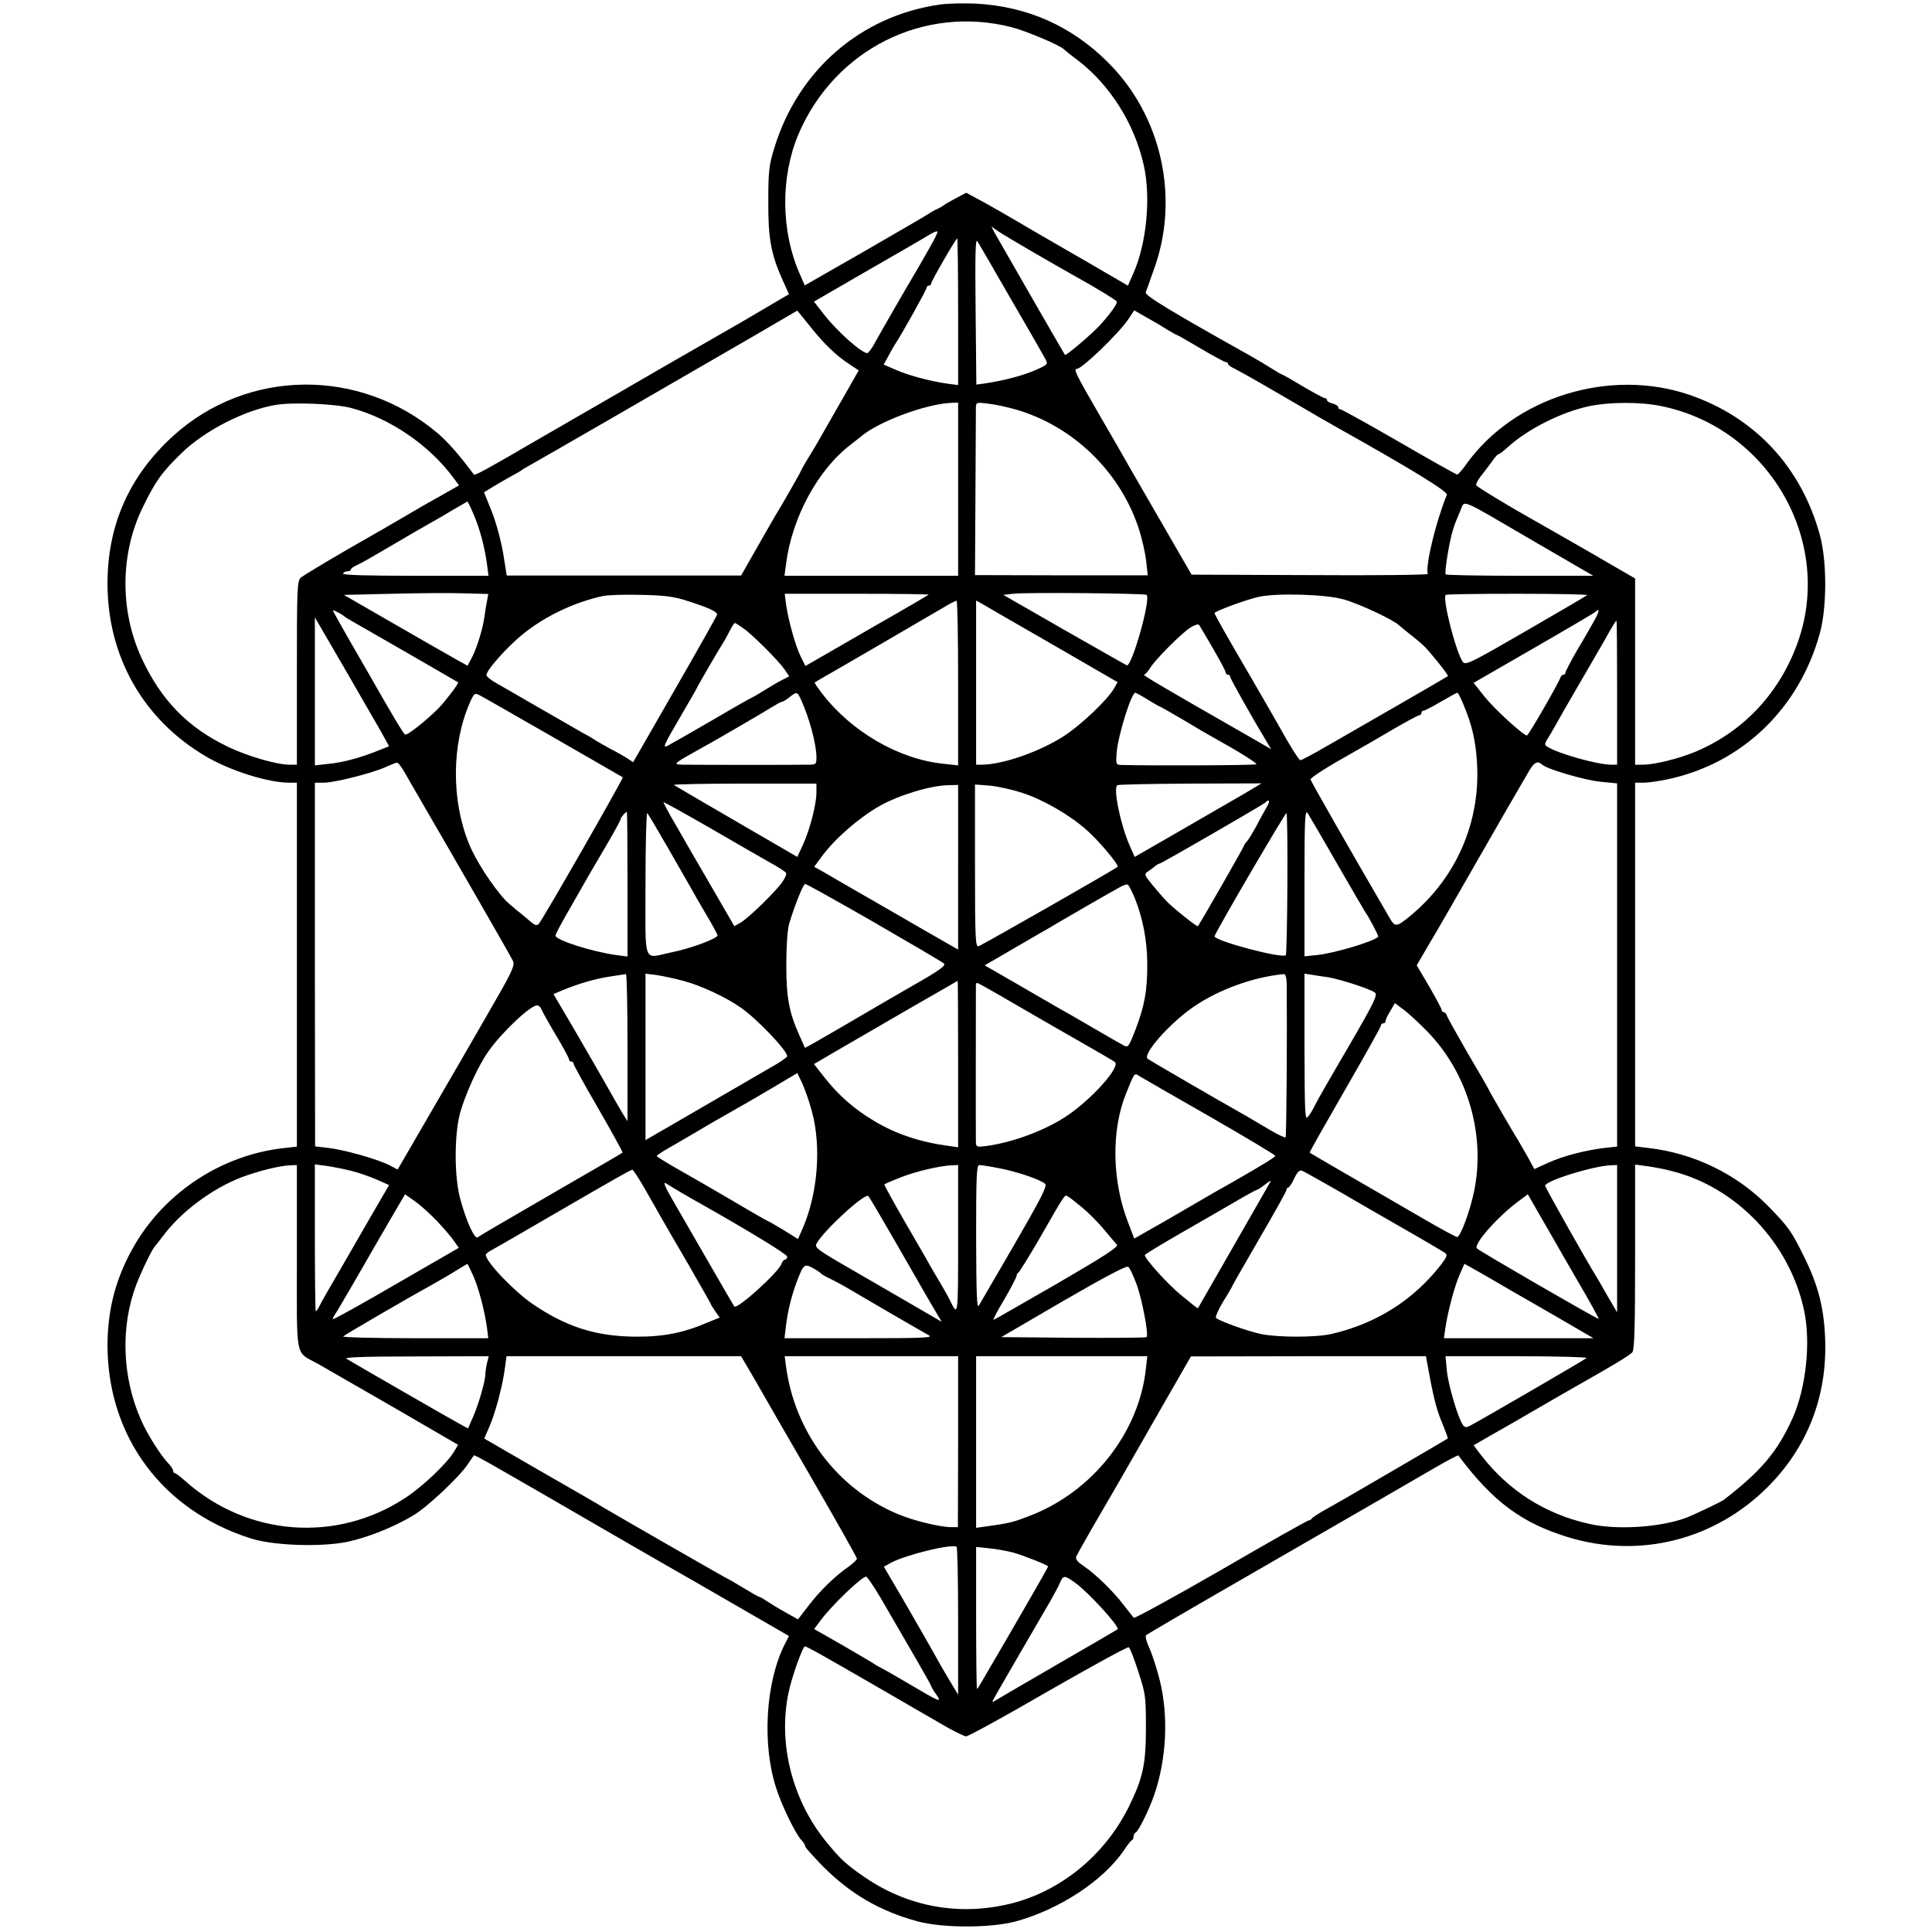 <?xml version="1.0" standalone="no"?>
<!DOCTYPE svg PUBLIC "-//W3C//DTD SVG 20010904//EN"
 "http://www.w3.org/TR/2001/REC-SVG-20010904/DTD/svg10.dtd">
<svg version="1.0" xmlns="http://www.w3.org/2000/svg"
 width="859pt" height="859pt" viewBox="0 0 859 859"
 preserveAspectRatio="xMidYMid meet">
<g transform="translate(0,859) scale(0.1,-0.1)"
fill="#000000" stroke="none">
<path d="M4181 8570 c-352 -49 -632 -291 -738 -637 -24 -78 -27 -105 -27 -238
-1 -164 12 -236 64 -351 l28 -62 -102 -60 c-55 -33 -174 -102 -264 -153 -90
-52 -178 -102 -195 -112 -18 -11 -111 -64 -207 -120 -96 -55 -256 -148 -355
-205 -223 -130 -273 -157 -278 -152 -67 90 -117 146 -159 182 -346 295 -848
290 -1179 -11 -194 -177 -291 -395 -291 -656 0 -325 160 -606 439 -769 107
-63 276 -116 369 -116 l34 0 0 -809 0 -809 -62 -7 c-269 -31 -516 -191 -655
-423 -86 -145 -125 -289 -125 -457 2 -404 245 -731 637 -855 99 -32 308 -39
426 -16 91 19 208 65 296 118 62 36 207 173 243 228 13 19 25 37 27 39 3 4 77
-38 603 -343 190 -110 354 -204 365 -210 11 -6 113 -65 227 -131 l206 -119
-19 -37 c-85 -168 -102 -446 -37 -642 24 -75 85 -200 110 -227 10 -10 18 -23
18 -29 0 -5 35 -44 78 -88 122 -123 252 -199 419 -245 113 -31 325 -31 439 -1
194 53 389 181 481 316 15 23 31 44 36 45 4 2 7 10 7 17 0 7 4 15 9 17 12 4
60 101 83 168 55 159 64 353 24 511 -13 52 -34 116 -46 142 -13 28 -19 52 -14
57 5 4 182 108 394 230 590 340 776 448 888 513 57 33 104 58 106 56 152 -204
281 -300 486 -363 319 -98 655 -13 891 224 176 177 263 402 254 655 -5 140
-31 241 -95 370 -56 113 -69 131 -160 224 -140 142 -330 234 -532 257 l-58 7
0 808 0 809 38 0 c20 0 68 7 106 15 332 70 587 316 678 652 31 115 31 317 0
432 -82 303 -289 526 -582 626 -354 120 -777 -11 -990 -308 -18 -26 -37 -47
-41 -47 -4 0 -120 65 -258 145 -138 80 -256 145 -261 145 -6 0 -10 4 -10 10 0
5 -11 12 -25 16 -14 3 -25 10 -25 15 0 5 -4 9 -10 9 -5 0 -49 24 -97 52 -48
29 -90 53 -93 53 -3 0 -23 12 -45 26 -22 14 -67 41 -101 60 -345 193 -464 265
-460 279 3 8 19 52 35 98 118 319 37 687 -204 926 -162 161 -358 248 -588 260
-51 2 -121 1 -156 -4z m317 -101 c63 -16 217 -81 232 -98 3 -3 31 -26 62 -49
143 -109 252 -282 293 -465 33 -145 13 -351 -47 -485 l-23 -52 -105 61 c-58
34 -123 72 -145 84 -22 13 -107 62 -190 110 -82 49 -179 104 -214 123 l-65 35
-45 -24 c-25 -13 -48 -26 -51 -29 -3 -3 -16 -11 -30 -18 -14 -6 -32 -16 -40
-22 -8 -6 -136 -80 -283 -165 l-269 -154 -23 53 c-83 189 -85 429 -5 619 161
377 557 576 948 476z m102 -1004 c74 -43 155 -89 180 -103 92 -51 180 -105
185 -112 5 -8 -22 -47 -70 -101 -32 -37 -155 -142 -160 -137 -4 5 -300 520
-315 547 l-12 24 28 -20 c16 -11 90 -55 164 -98z m-475 9 c-25 -44 -49 -86
-54 -94 -24 -39 -157 -270 -180 -312 -14 -27 -30 -48 -35 -48 -25 0 -131 94
-191 170 l-46 59 83 48 c46 26 91 53 100 58 176 101 309 178 333 193 17 10 31
16 33 12 2 -5 -18 -43 -43 -86z m135 -270 l0 -326 -47 6 c-78 11 -174 37 -231
62 l-53 23 21 38 c11 21 25 45 30 53 29 43 140 242 140 251 0 5 5 9 10 9 6 0
10 4 10 9 0 10 110 201 116 201 2 0 4 -147 4 -326z m232 61 c80 -137 150 -260
157 -273 11 -21 9 -24 -44 -47 -52 -24 -146 -48 -227 -60 l-37 -5 -3 303 c-3
281 -1 344 7 335 2 -2 68 -115 147 -253z m-879 -140 c50 -62 104 -115 157
-150 l48 -32 -65 -114 c-36 -63 -77 -134 -91 -159 -14 -25 -42 -74 -64 -109
-21 -34 -38 -65 -38 -67 0 -3 -75 -134 -99 -174 -6 -8 -45 -77 -88 -152 l-78
-137 -521 0 -521 0 -16 100 c-10 57 -32 139 -51 186 l-34 84 37 23 c20 12 56
33 81 47 25 13 47 26 50 29 3 3 19 12 35 21 28 15 600 345 1005 580 l185 108
18 -22 c10 -12 32 -40 50 -62z m1579 -2 c21 -13 40 -23 42 -23 2 0 50 -27 105
-60 56 -33 106 -60 111 -60 6 0 10 -3 10 -7 0 -5 10 -13 23 -19 28 -14 82 -44
264 -150 81 -48 173 -101 204 -118 321 -180 488 -282 482 -296 -48 -117 -96
-313 -85 -352 1 -4 -235 -7 -524 -5 l-526 2 -130 225 c-72 124 -140 243 -153
265 -12 22 -70 123 -129 224 -103 178 -114 201 -98 201 24 1 186 157 229 221
l26 39 56 -32 c31 -17 73 -42 93 -55z m-3627 -348 c171 -46 344 -165 449 -307
l27 -36 -93 -53 c-51 -28 -118 -67 -148 -85 -30 -18 -143 -83 -250 -144 -107
-62 -203 -120 -212 -128 -17 -14 -18 -47 -18 -424 l0 -408 -33 0 c-56 0 -187
38 -272 79 -180 86 -298 207 -385 394 -98 212 -96 466 5 672 57 117 85 156
175 243 102 98 275 187 412 211 75 14 272 6 343 -14z m2695 -360 l0 -385 -386
0 -386 0 7 53 c26 205 141 418 286 529 17 13 36 28 42 33 77 69 294 150 410
154 l27 1 0 -385z m254 355 c253 -72 463 -273 547 -524 16 -47 31 -114 35
-150 l7 -64 -384 0 -384 1 2 361 c1 198 2 372 2 385 1 22 3 23 56 16 30 -3 84
-15 119 -25z m2874 14 c472 -97 761 -591 609 -1039 -79 -230 -240 -405 -458
-497 -74 -31 -182 -58 -236 -58 l-33 0 0 414 0 414 -207 120 c-115 66 -225
129 -245 140 -116 65 -249 146 -254 154 -3 5 6 23 20 41 15 18 36 47 49 64 12
18 25 33 29 33 4 0 22 14 40 30 88 81 238 157 363 184 93 19 228 20 323 0z
m-5284 -477 c27 -60 51 -148 61 -224 l7 -53 -327 0 c-215 0 -324 3 -320 10 3
6 13 10 21 10 8 0 14 4 14 8 0 4 12 13 28 20 15 6 81 44 147 83 66 39 144 84
174 101 29 16 79 45 110 64 31 18 57 33 59 34 2 0 14 -24 26 -53z m4720 -126
l260 -151 -326 0 c-179 0 -328 3 -330 6 -7 6 17 154 33 201 6 21 21 57 31 80
24 51 -18 68 332 -136z m-4658 -259 c-3 -15 -8 -45 -11 -66 -6 -54 -33 -143
-56 -188 l-20 -38 -47 26 c-88 50 -139 79 -321 184 l-182 105 213 5 c117 3
262 4 321 2 l108 -3 -5 -27z m2932 23 c20 -19 -66 -321 -88 -313 -5 2 -130 73
-279 158 l-270 155 42 5 c57 7 588 2 595 -5z m-2038 -28 c97 -31 131 -48 128
-61 -2 -6 -86 -156 -188 -333 l-185 -322 -24 16 c-12 8 -48 29 -80 45 -31 17
-60 34 -66 38 -5 4 -30 19 -55 32 -25 14 -117 67 -205 118 -88 51 -173 100
-189 109 -16 10 -31 22 -33 28 -6 17 91 127 165 186 98 79 228 140 353 167 24
5 103 7 174 5 104 -2 145 -8 205 -28z m1069 29 c-2 -2 -107 -64 -234 -136
-126 -73 -249 -144 -272 -157 l-42 -24 -20 40 c-23 45 -56 162 -66 234 l-6 47
322 0 c177 0 320 -2 318 -4z m1845 -21 c69 -19 224 -92 246 -115 3 -3 25 -21
49 -40 25 -19 54 -44 65 -55 29 -29 107 -127 104 -131 -3 -3 -391 -227 -545
-315 -57 -33 -106 -59 -111 -59 -7 0 -50 69 -103 165 -9 17 -64 111 -121 210
-113 193 -158 274 -158 279 0 8 138 59 195 72 79 18 298 12 379 -11z m1083 19
c-3 -3 -126 -75 -273 -160 -245 -142 -268 -153 -280 -137 -30 41 -92 282 -76
298 3 3 147 5 320 5 174 0 313 -3 309 -6z m-2797 -390 l0 -367 -64 7 c-200 20
-411 143 -542 314 -19 25 -33 46 -32 47 2 2 19 12 38 23 50 28 464 269 530
308 30 18 58 33 63 33 4 1 7 -164 7 -365z m443 157 l266 -154 -17 -30 c-30
-50 -143 -158 -219 -208 -109 -71 -275 -129 -370 -129 l-23 0 0 365 0 365 48
-27 c26 -16 168 -97 315 -182z m-3173 139 c3 -3 14 -10 25 -16 34 -19 480
-276 482 -278 4 -4 -58 -85 -88 -116 -61 -60 -139 -121 -148 -116 -8 5 -59 90
-156 261 -13 22 -55 96 -94 163 -39 68 -71 126 -71 128 0 4 41 -17 50 -26z
m5557 -22 c-13 -23 -47 -83 -76 -131 -28 -49 -51 -93 -51 -98 0 -5 -4 -9 -9
-9 -5 0 -11 -6 -13 -12 -5 -20 -142 -258 -149 -258 -16 0 -145 118 -188 172
l-49 62 267 154 c146 84 270 157 275 162 20 20 17 0 -7 -42z m-5394 -489 l37
-67 -43 -17 c-77 -32 -161 -55 -224 -61 l-63 -7 0 329 0 329 128 -220 c70
-121 144 -250 165 -286z m5497 171 l0 -320 -27 0 c-63 1 -235 49 -283 80 -13
8 -13 12 -1 32 8 13 25 41 37 63 12 22 61 108 109 190 48 83 99 170 113 195
32 58 46 80 49 80 2 0 3 -144 3 -320z m-3887 288 c41 -28 157 -144 185 -184
l21 -31 -27 -14 c-15 -7 -51 -28 -80 -46 -29 -18 -54 -33 -56 -33 -2 0 -82
-45 -177 -101 -96 -56 -186 -107 -201 -115 -23 -12 -17 3 53 122 43 74 79 136
79 138 0 3 98 172 120 206 5 8 17 30 26 48 9 17 18 32 21 32 3 0 19 -10 36
-22z m2090 -91 c32 -54 57 -102 57 -108 0 -5 5 -9 10 -9 6 0 10 -4 10 -10 0
-8 97 -180 162 -288 l20 -33 -33 19 c-19 11 -66 38 -106 61 -317 181 -436 251
-427 251 5 0 17 13 27 29 22 37 143 159 182 182 16 10 32 15 36 11 3 -4 31
-51 62 -105z m-2933 -395 c168 -97 307 -177 309 -178 4 -4 -356 -633 -373
-651 -9 -10 -17 -8 -38 10 -14 12 -42 36 -63 52 -20 17 -41 35 -46 40 -62 68
-135 181 -164 254 -79 194 -77 442 4 627 19 42 22 44 43 33 13 -6 160 -91 328
-187z m1102 166 c37 -82 68 -197 68 -255 0 -32 -1 -33 -42 -33 -47 -1 -451 -1
-538 0 -61 0 -60 2 35 55 77 42 306 175 347 201 21 13 41 24 45 24 5 0 19 9
33 20 33 26 35 25 52 -12z m1540 2 c26 -16 50 -30 52 -30 2 0 50 -27 106 -60
56 -34 116 -69 133 -78 107 -59 197 -115 193 -120 -3 -5 -474 -7 -603 -3 -21
1 -22 4 -18 57 7 76 65 264 83 264 2 0 27 -13 54 -30z m1405 -23 c38 -91 54
-159 60 -259 16 -263 -92 -510 -294 -678 -66 -54 -70 -54 -97 -7 -180 309
-348 604 -349 611 -2 8 77 58 195 124 29 16 104 59 166 96 62 36 117 66 123
66 5 0 9 5 9 10 0 6 4 10 9 10 5 0 40 18 77 40 38 22 71 40 74 40 3 0 15 -24
27 -53z m-4703 -310 c16 -28 53 -92 82 -142 147 -253 386 -668 395 -688 9 -21
-5 -50 -114 -238 -68 -118 -185 -321 -261 -451 l-138 -238 -38 20 c-54 27
-196 67 -269 76 l-60 7 -1 808 0 809 39 0 c48 0 214 42 272 68 24 11 49 21 54
21 6 1 23 -23 39 -52z m5052 44 c19 -20 193 -71 262 -77 l72 -7 0 -807 0 -808
-57 -6 c-87 -11 -181 -35 -250 -66 l-61 -28 -31 57 c-18 31 -36 63 -41 71 -17
26 -130 221 -130 224 0 2 -40 72 -90 156 -49 85 -92 162 -96 172 -3 10 -10 18
-15 18 -5 0 -9 4 -9 9 0 6 -25 52 -55 104 l-56 95 49 84 c47 78 118 203 339
588 53 91 104 180 115 198 20 33 36 40 54 23z m-3226 -125 c0 -53 -30 -168
-61 -234 l-24 -52 -272 158 c-149 86 -274 160 -277 162 -2 3 139 6 315 6 l319
0 0 -40z m1902 -5 c-42 -24 -169 -98 -282 -163 l-205 -118 -23 52 c-40 92 -74
255 -54 267 5 3 152 6 325 7 l316 1 -77 -46z m-1272 -327 l0 -366 -42 24 c-24
13 -151 87 -283 163 -132 76 -257 148 -277 160 l-38 21 33 45 c57 78 163 171
257 225 85 48 227 92 308 93 l42 1 0 -366z m285 331 c94 -31 209 -97 286 -165
54 -47 146 -157 138 -164 -11 -11 -604 -349 -618 -353 -14 -4 -16 31 -16 358
l0 361 65 -5 c36 -3 101 -18 145 -32z m-1118 -312 c35 -19 65 -39 68 -44 3 -5
-4 -23 -17 -41 -30 -43 -149 -159 -185 -180 l-28 -16 -110 190 c-61 104 -117
202 -125 216 -8 15 -30 52 -48 83 -17 31 -32 59 -32 62 0 3 93 -49 208 -115
114 -66 235 -136 269 -155z m2203 245 c-10 -18 -31 -55 -45 -83 -15 -27 -33
-57 -41 -66 -8 -8 -14 -18 -14 -21 0 -5 -197 -349 -204 -356 -4 -4 -112 82
-141 113 -12 12 -38 43 -60 69 -38 47 -39 49 -20 62 11 7 25 18 32 24 7 5 15
10 18 10 8 0 457 260 470 271 20 20 24 7 5 -23z m315 -248 c65 -113 121 -209
125 -215 15 -20 61 -107 58 -110 -23 -22 -195 -73 -270 -81 l-58 -6 0 328 c0
280 2 326 14 309 7 -11 66 -112 131 -225z m-3155 -91 l0 -322 -52 7 c-103 14
-268 66 -268 86 0 7 16 38 81 151 60 106 74 130 143 247 36 62 66 116 66 121
0 7 21 31 27 31 2 0 3 -145 3 -321z m180 161 c46 -80 92 -161 103 -180 10 -19
41 -72 68 -118 27 -45 49 -86 49 -91 0 -14 -119 -58 -203 -75 -131 -27 -117
-65 -117 306 0 177 4 318 8 313 5 -6 46 -75 92 -155z m2754 -159 c-1 -171 -4
-314 -7 -318 -17 -16 -317 64 -317 84 0 12 315 551 320 548 3 -2 5 -143 4
-314z m-1837 -172 c164 -95 304 -177 310 -183 10 -9 -22 -32 -140 -99 -83 -48
-213 -123 -287 -167 -74 -43 -148 -86 -163 -94 l-28 -15 -24 54 c-47 104 -59
171 -59 315 0 79 5 154 12 180 22 76 63 180 72 180 5 0 143 -77 307 -171z
m1158 109 c36 -89 56 -191 56 -296 0 -119 -12 -183 -52 -289 -30 -77 -33 -82
-53 -71 -11 6 -73 41 -136 78 -63 37 -135 78 -160 92 -25 14 -107 62 -183 106
l-139 80 59 34 c32 19 103 60 158 92 55 31 107 62 115 67 23 14 242 140 270
155 14 8 29 13 34 11 4 -1 18 -28 31 -59z m-2255 -665 l0 -328 -22 35 c-21 35
-40 69 -86 150 -14 25 -69 120 -123 213 l-98 167 37 16 c75 31 151 53 213 62
35 5 67 10 72 11 4 0 7 -146 7 -326z m248 296 c77 -20 191 -73 257 -120 72
-50 205 -190 205 -215 0 -5 -33 -28 -73 -50 -95 -55 -283 -164 -434 -252
l-123 -71 0 370 0 370 48 -6 c26 -4 80 -15 120 -26z m2683 -16 c2 -210 -1
-676 -5 -680 -2 -3 -33 12 -68 32 -35 21 -79 47 -98 58 -137 77 -437 252 -447
259 -25 20 97 158 203 231 112 77 266 133 402 146 8 1 12 -15 13 -46z m184 32
c51 -8 187 -52 208 -68 13 -10 -1 -41 -118 -242 -74 -126 -141 -243 -149 -260
-7 -16 -21 -39 -30 -50 -14 -18 -15 8 -16 308 l0 328 33 -5 c17 -3 50 -8 72
-11z m-1645 -385 l0 -371 -42 6 c-126 17 -232 52 -328 109 -91 54 -160 114
-223 194 l-48 61 82 48 c166 97 554 321 557 322 1 1 2 -166 2 -369z m248 268
c86 -50 220 -127 297 -171 77 -44 146 -84 152 -89 26 -21 -100 -162 -210 -237
-95 -65 -239 -119 -359 -136 -45 -6 -48 -5 -49 17 -1 30 0 691 0 701 1 4 3 7
6 7 3 0 76 -41 163 -92z m1837 -123 c181 -185 261 -460 209 -712 -17 -85 -61
-203 -75 -203 -5 0 -69 34 -141 76 -72 42 -146 84 -162 94 -49 28 -351 203
-353 205 -2 1 69 126 157 279 88 152 160 281 160 287 0 5 5 9 10 9 6 0 10 4
10 9 0 6 9 26 21 45 l21 36 36 -27 c21 -15 69 -59 107 -98z m-3938 98 c4 -10
33 -62 65 -116 32 -53 58 -102 58 -107 0 -6 5 -10 10 -10 6 0 10 -4 10 -9 0
-6 50 -96 111 -201 61 -106 109 -193 107 -195 -2 -2 -145 -85 -318 -185 -173
-100 -320 -186 -326 -191 -14 -11 -53 76 -79 176 -25 95 -25 274 -1 370 22 84
82 217 128 281 59 84 186 204 216 204 7 0 16 -8 19 -17z m1204 -459 c41 -154
25 -359 -41 -513 l-22 -50 -64 40 c-35 21 -66 39 -68 39 -2 0 -71 39 -153 88
-82 48 -193 112 -246 142 -53 30 -96 57 -97 60 0 3 23 19 52 35 98 57 133 77
193 113 33 19 84 48 114 65 29 16 101 58 160 93 l106 63 23 -48 c12 -27 32
-84 43 -127z m1767 -18 c160 -92 292 -171 292 -175 0 -6 -59 -42 -204 -125
-28 -15 -109 -62 -181 -104 -71 -42 -155 -90 -186 -107 l-56 -32 -27 71 c-72
184 -76 411 -9 575 38 94 36 91 58 77 11 -7 152 -88 313 -180z m-4058 -626 c0
-466 -10 -416 94 -474 30 -17 182 -105 339 -195 l284 -165 -18 -30 c-33 -54
-139 -155 -217 -206 -306 -201 -701 -171 -977 74 -22 20 -43 36 -47 36 -5 0
-8 5 -8 10 0 6 -9 21 -21 33 -36 38 -94 130 -122 194 -84 189 -92 414 -21 601
22 58 71 160 84 172 3 3 17 22 33 42 81 110 221 214 352 264 75 28 172 52 218
53 l27 1 0 -410z m243 384 c32 -8 83 -26 113 -39 l54 -24 -89 -153 c-48 -84
-114 -198 -146 -253 -32 -55 -65 -112 -72 -127 -8 -16 -16 -28 -19 -28 -2 0
-4 147 -4 326 l0 327 53 -7 c28 -4 78 -14 110 -22z m2697 -306 c0 -348 0 -344
-37 -268 -4 8 -20 38 -36 65 -17 28 -39 66 -50 85 -10 19 -62 108 -114 198
-52 90 -93 165 -91 166 1 2 34 16 72 31 68 27 176 52 229 54 l27 1 0 -332z
m182 318 c79 -15 186 -51 205 -70 10 -9 -21 -69 -135 -266 -82 -140 -153 -264
-160 -275 -9 -15 -11 53 -12 303 0 271 2 322 14 322 8 0 47 -6 88 -14z m2748
-313 l0 -328 -41 70 c-22 39 -44 77 -49 85 -48 77 -230 401 -230 408 0 22 217
89 293 91 l27 1 0 -327z m244 300 c287 -72 523 -320 587 -618 31 -143 9 -346
-51 -481 -67 -148 -139 -234 -305 -362 -13 -10 -131 -66 -170 -81 -115 -42
-308 -55 -431 -26 -195 44 -356 147 -478 304 l-34 45 71 41 c40 22 131 75 202
116 72 42 150 87 175 101 170 96 247 142 258 156 9 12 12 113 12 425 l0 409
53 -7 c28 -4 79 -13 111 -22z m-4569 -75 c26 -46 58 -101 70 -123 12 -22 68
-118 124 -214 55 -96 101 -176 101 -178 0 -3 9 -17 20 -33 l20 -28 -49 -20
c-111 -48 -200 -66 -326 -65 -175 1 -308 44 -455 144 -84 57 -210 189 -210
220 0 4 12 14 28 22 15 8 137 78 272 157 286 166 343 198 351 199 4 1 28 -36
54 -81z m3080 -10 c77 -45 214 -124 305 -176 91 -52 170 -99 177 -104 9 -8 4
-20 -20 -51 -123 -158 -288 -262 -487 -308 -70 -16 -238 -16 -315 0 -60 13
-182 57 -198 71 -5 4 10 37 32 74 23 36 41 68 41 70 0 2 54 96 120 210 66 113
120 210 120 216 0 5 3 10 8 10 4 0 16 18 26 40 14 29 24 39 35 35 9 -4 79 -43
156 -87z m-2910 -14 c27 -16 62 -36 77 -44 221 -125 388 -227 388 -237 0 -7
-4 -13 -9 -13 -5 0 -12 -8 -16 -18 -11 -37 -196 -204 -210 -191 -2 3 -45 76
-95 163 -51 88 -123 213 -161 279 -53 90 -64 116 -47 105 13 -8 45 -28 73 -44z
m2612 49 c-4 -8 -319 -556 -321 -560 -1 -1 -34 25 -74 58 -61 50 -162 162
-162 179 0 3 73 47 163 99 89 51 200 115 246 142 46 27 87 49 90 49 3 0 17 9
31 20 27 21 34 24 27 13z m-3704 -172 c29 -31 63 -70 75 -88 l22 -31 -277
-160 c-153 -89 -279 -159 -282 -157 -2 3 1 10 6 17 6 7 54 90 108 183 54 94
122 212 152 263 l54 92 45 -32 c25 -17 68 -57 97 -87z m2017 -56 c51 -88 104
-180 118 -205 14 -25 44 -77 67 -116 l42 -71 -141 82 c-77 45 -205 119 -283
164 -125 72 -142 85 -133 101 31 58 216 228 231 212 4 -4 48 -79 99 -167z
m853 115 c29 -24 73 -69 97 -98 25 -30 50 -60 56 -66 9 -9 -54 -50 -264 -172
-152 -87 -279 -161 -284 -162 -5 -2 16 39 47 90 30 52 55 100 55 106 0 5 4 12
8 14 4 2 44 66 89 143 121 211 116 204 130 196 7 -3 37 -27 66 -51z m2092
-135 c12 -22 64 -111 114 -198 51 -87 91 -160 89 -161 -4 -3 -528 300 -541
313 -18 18 93 143 187 212 l39 29 44 -77 c25 -43 55 -96 68 -118z m-4801 -167
c25 -57 50 -153 61 -230 l6 -48 -327 0 c-181 0 -324 4 -318 8 9 9 302 179 404
235 30 17 75 43 100 59 25 15 46 28 48 28 2 0 13 -24 26 -52z m1546 10 c3 -4
21 -14 40 -23 19 -9 60 -31 90 -49 76 -45 319 -186 350 -203 21 -11 -25 -13
-309 -13 l-333 0 6 51 c9 72 23 129 47 196 31 82 35 86 73 65 17 -9 33 -20 36
-24z m1403 -47 c25 -67 55 -226 45 -236 -3 -3 -149 -4 -326 -3 l-320 3 276
161 c178 103 281 158 288 152 7 -5 23 -39 37 -77z m1602 8 c17 -10 46 -27 65
-38 19 -11 109 -62 200 -115 l165 -96 -333 0 -332 0 6 43 c10 70 41 189 64
240 l21 48 57 -32 c31 -18 71 -40 87 -50z m-4490 -361 c-4 -18 -7 -40 -7 -48
0 -30 -30 -133 -53 -186 l-24 -55 -28 15 c-31 16 -489 280 -513 295 -10 7 95
10 309 10 l324 1 -8 -32z m1187 -65 c31 -54 146 -255 257 -446 111 -192 201
-352 201 -357 0 -5 -15 -19 -32 -32 -68 -47 -134 -112 -190 -186 l-40 -52 -57
32 c-31 17 -68 40 -83 50 -14 10 -29 18 -32 18 -3 0 -35 18 -71 40 -36 22 -67
40 -69 40 -3 0 -511 292 -556 319 -8 6 -130 76 -271 157 l-256 148 23 53 c26
59 59 182 69 261 l7 52 522 0 521 0 57 -97z m908 -283 l-1 -380 -29 0 c-50 0
-170 29 -240 59 -266 112 -455 361 -495 654 l-6 47 385 0 386 0 0 -380z m835
326 c-30 -285 -237 -548 -515 -655 -74 -29 -94 -34 -197 -48 l-43 -6 0 382 0
381 381 0 380 0 -6 -54z m1249 32 c27 -151 42 -214 67 -272 16 -39 28 -71 26
-72 -2 -2 -391 -229 -452 -264 -16 -9 -57 -32 -90 -51 -33 -18 -61 -37 -63
-41 -2 -4 -8 -8 -13 -8 -6 0 -181 -99 -391 -221 -210 -121 -384 -216 -387
-212 -4 4 -24 31 -46 58 -46 61 -126 138 -178 173 -26 17 -36 30 -32 41 4 9
52 95 108 191 56 96 109 187 117 202 8 14 76 132 150 262 l135 235 522 1 523
0 4 -22z m710 14 c-8 -8 -458 -269 -514 -299 -21 -11 -27 -11 -36 2 -21 29
-65 177 -71 241 l-6 64 319 0 c175 0 314 -4 308 -8z m-2794 -1170 l0 -327 -39
65 c-22 36 -53 90 -69 120 -17 30 -73 129 -126 220 l-96 164 32 18 c66 35 265
84 291 71 4 -2 7 -151 7 -331z m245 305 c49 -14 155 -56 155 -62 0 -2 -46 -84
-103 -182 -57 -98 -127 -220 -157 -270 -29 -51 -54 -93 -56 -93 -2 0 -4 142
-4 316 l0 316 58 -6 c31 -3 80 -12 107 -19z m-591 -199 c123 -211 226 -389
226 -394 0 -3 10 -20 22 -37 28 -40 19 -36 -120 46 -59 35 -114 66 -122 70 -8
4 -22 11 -30 17 -8 6 -72 43 -142 84 l-128 73 29 39 c49 66 182 194 202 194 5
0 33 -42 63 -92z m859 70 c59 -39 207 -201 196 -212 -2 -2 -119 -70 -259 -151
-140 -81 -265 -154 -278 -162 -22 -14 -23 -13 -13 5 9 17 185 321 253 437 16
28 34 62 41 78 14 33 20 33 60 5z m-1138 -316 c84 -47 366 -210 552 -318 51
-30 100 -54 109 -54 9 0 174 90 365 201 192 110 352 198 358 195 5 -3 24 -52
42 -108 32 -98 34 -110 34 -248 0 -165 -13 -224 -75 -351 -107 -218 -306 -380
-531 -434 -226 -54 -451 -13 -642 117 -85 58 -111 82 -179 166 -147 184 -209
434 -162 656 14 69 63 206 73 206 3 0 29 -13 56 -28z"/>
</g>
</svg>
